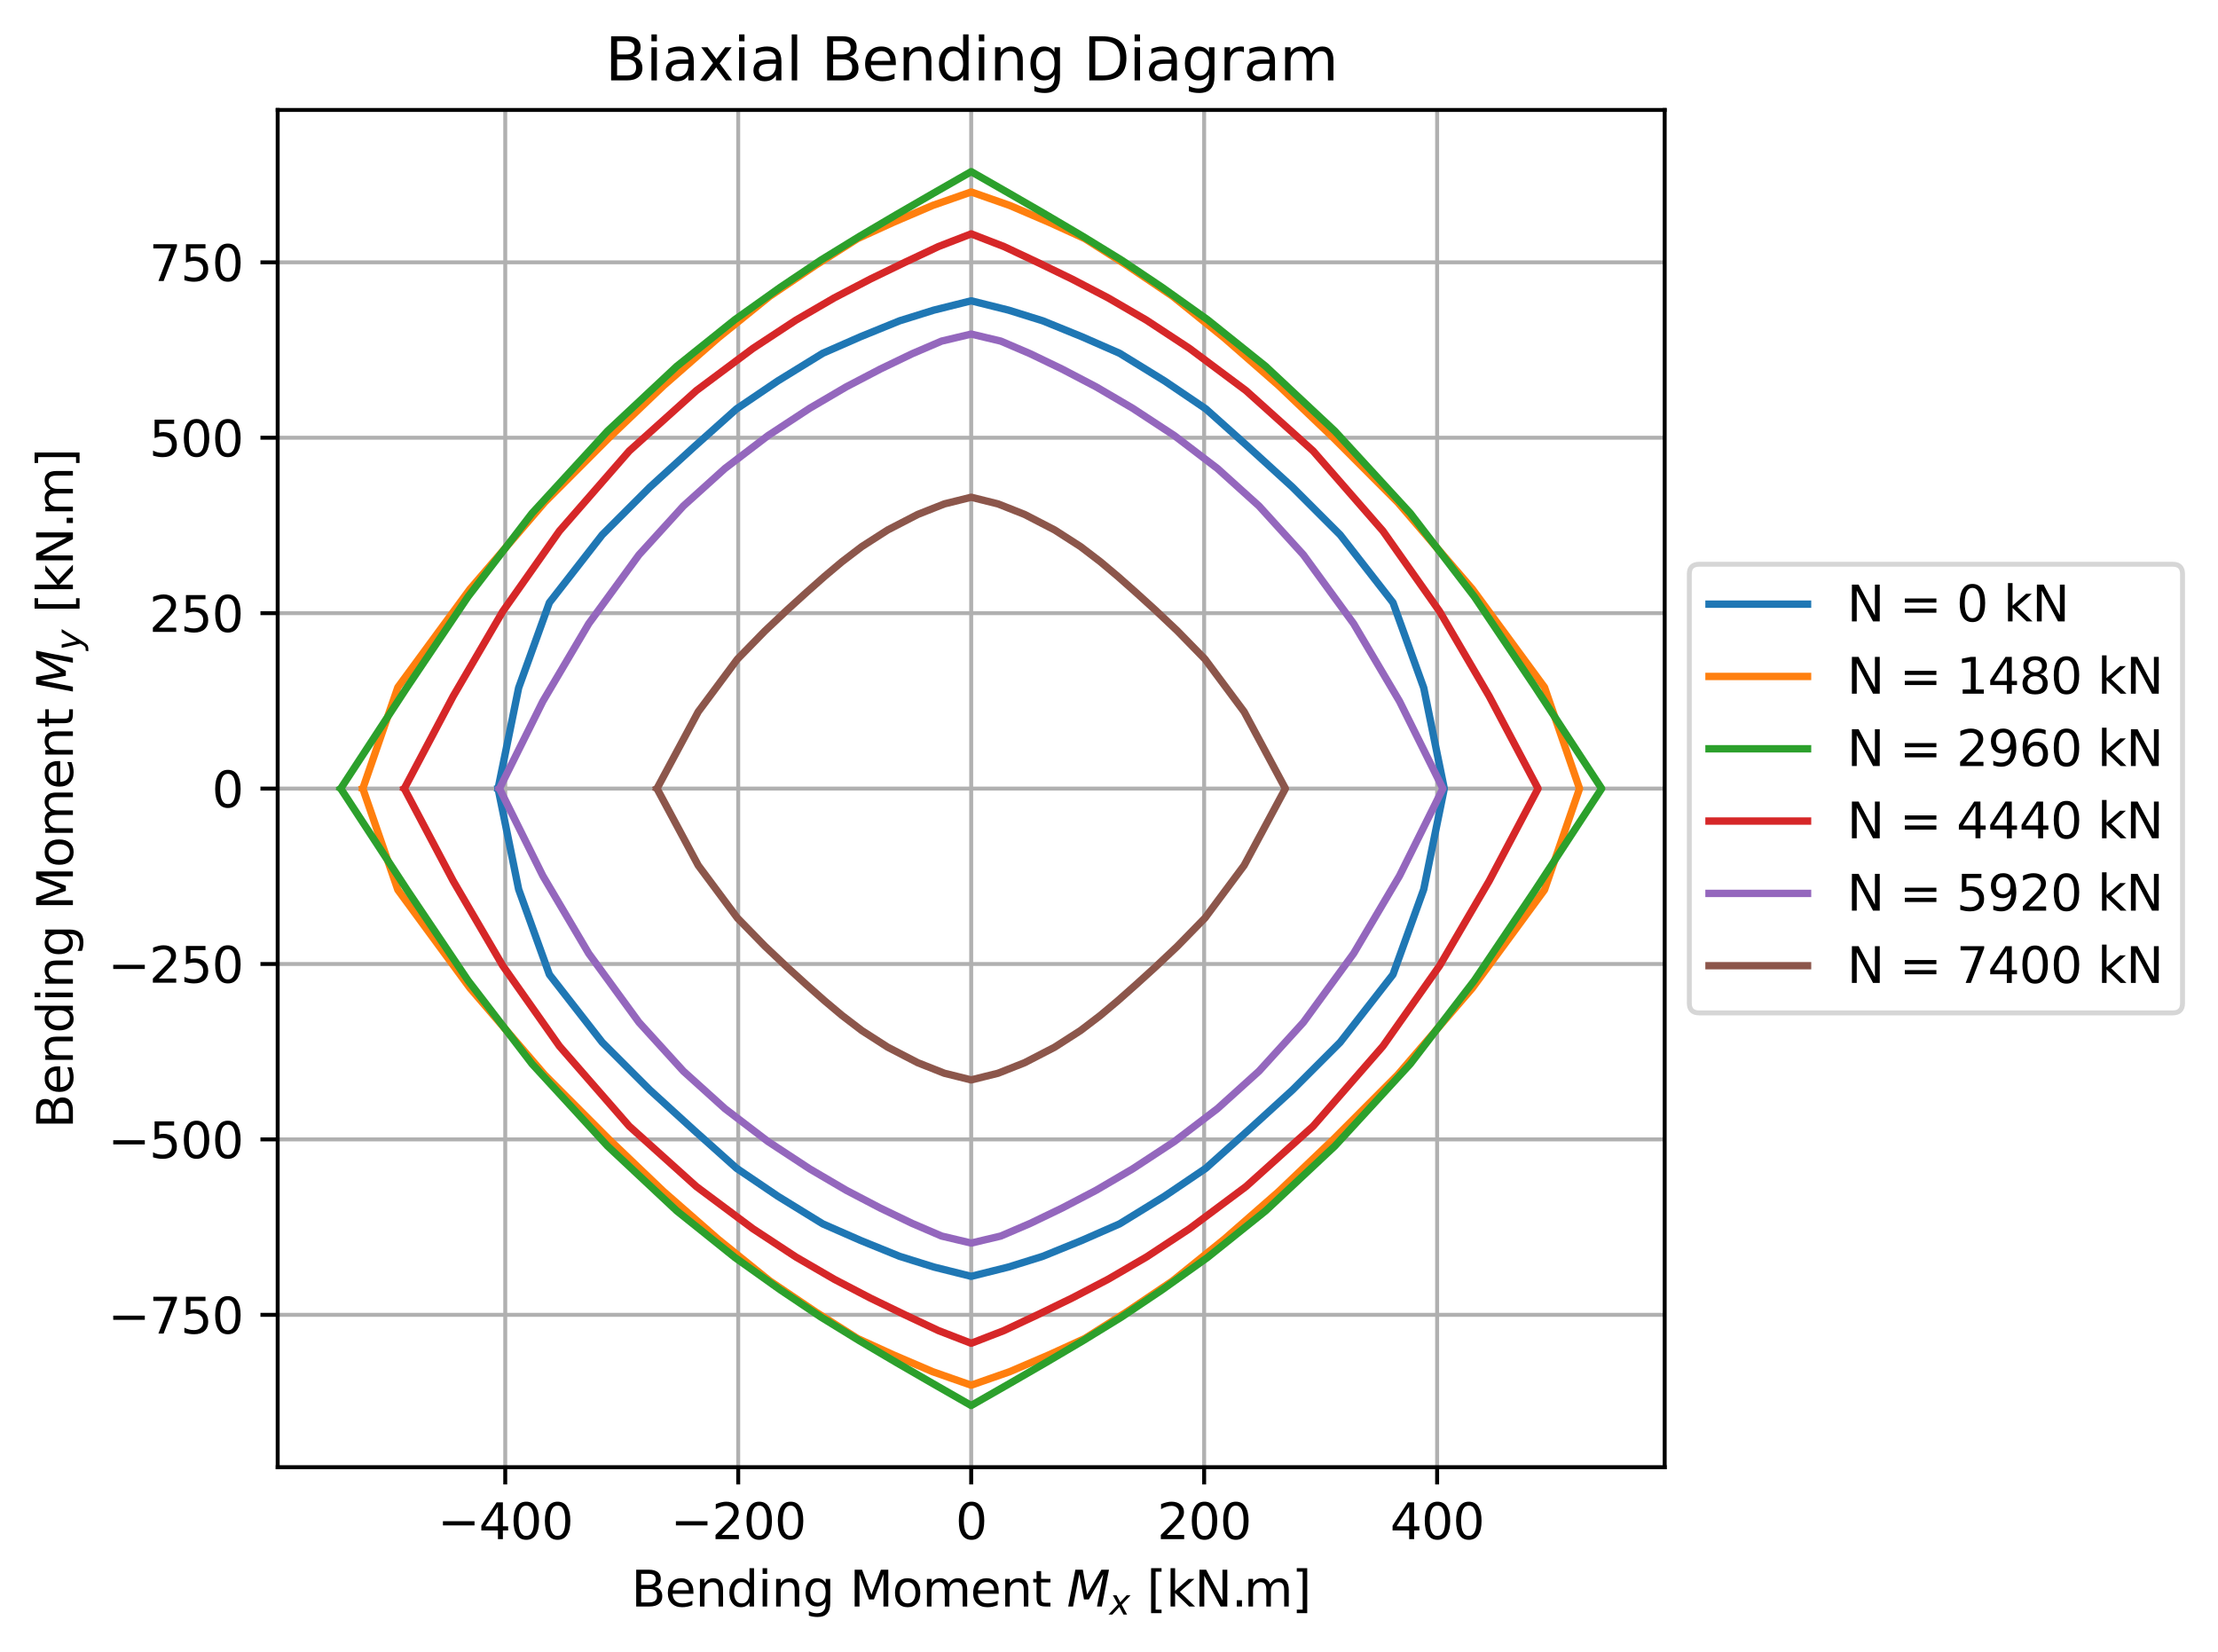 <?xml version="1.0" encoding="utf-8" standalone="no"?>
<!DOCTYPE svg PUBLIC "-//W3C//DTD SVG 1.1//EN"
  "http://www.w3.org/Graphics/SVG/1.1/DTD/svg11.dtd">
<svg xmlns:xlink="http://www.w3.org/1999/xlink" width="450.228pt" height="335.396pt" viewBox="0 0 450.228 335.396" xmlns="http://www.w3.org/2000/svg" version="1.1">
 <defs>
  <style type="text/css">*{stroke-linejoin: round; stroke-linecap: butt}</style>
 </defs>
 <g id="figure_1">
  <g id="patch_1">
   <path d="M 0 335.396 
L 450.228 335.396 
L 450.228 0 
L 0 0 
z
" style="fill: #ffffff"/>
  </g>
  <g id="axes_1">
   <g id="patch_2">
    <path d="M 56.367 297.818 
L 337.911 297.818 
L 337.911 22.318 
L 56.367 22.318 
z
" style="fill: #ffffff"/>
   </g>
   <g id="matplotlib.axis_1">
    <g id="xtick_1">
     <g id="line2d_1">
      <path d="M 102.559 297.818 
L 102.559 22.318 
" clip-path="url(#p18a8d3cfc1)" style="fill: none; stroke: #b0b0b0; stroke-width: 0.8; stroke-linecap: square"/>
     </g>
     <g id="line2d_2">
      <defs>
       <path id="m86c25d0563" d="M 0 0 
L 0 3.5 
" style="stroke: #000000; stroke-width: 0.8"/>
      </defs>
      <g>
       <use xlink:href="#m86c25d0563" x="102.559" y="297.818" style="stroke: #000000; stroke-width: 0.8"/>
      </g>
     </g>
     <g id="text_1">
      <!-- −400 -->
      <g transform="translate(88.826 312.417)scale(0.1 -0.1)">
       <defs>
        <path id="DejaVuSans-2212" d="M 678 2272 
L 4684 2272 
L 4684 1741 
L 678 1741 
L 678 2272 
z
" transform="scale(0.016)"/>
        <path id="DejaVuSans-34" d="M 2419 4116 
L 825 1625 
L 2419 1625 
L 2419 4116 
z
M 2253 4666 
L 3047 4666 
L 3047 1625 
L 3713 1625 
L 3713 1100 
L 3047 1100 
L 3047 0 
L 2419 0 
L 2419 1100 
L 313 1100 
L 313 1709 
L 2253 4666 
z
" transform="scale(0.016)"/>
        <path id="DejaVuSans-30" d="M 2034 4250 
Q 1547 4250 1301 3770 
Q 1056 3291 1056 2328 
Q 1056 1369 1301 889 
Q 1547 409 2034 409 
Q 2525 409 2770 889 
Q 3016 1369 3016 2328 
Q 3016 3291 2770 3770 
Q 2525 4250 2034 4250 
z
M 2034 4750 
Q 2819 4750 3233 4129 
Q 3647 3509 3647 2328 
Q 3647 1150 3233 529 
Q 2819 -91 2034 -91 
Q 1250 -91 836 529 
Q 422 1150 422 2328 
Q 422 3509 836 4129 
Q 1250 4750 2034 4750 
z
" transform="scale(0.016)"/>
       </defs>
       <use xlink:href="#DejaVuSans-2212"/>
       <use xlink:href="#DejaVuSans-34" x="83.789"/>
       <use xlink:href="#DejaVuSans-30" x="147.412"/>
       <use xlink:href="#DejaVuSans-30" x="211.035"/>
      </g>
     </g>
    </g>
    <g id="xtick_2">
     <g id="line2d_3">
      <path d="M 149.849 297.818 
L 149.849 22.318 
" clip-path="url(#p18a8d3cfc1)" style="fill: none; stroke: #b0b0b0; stroke-width: 0.8; stroke-linecap: square"/>
     </g>
     <g id="line2d_4">
      <g>
       <use xlink:href="#m86c25d0563" x="149.849" y="297.818" style="stroke: #000000; stroke-width: 0.8"/>
      </g>
     </g>
     <g id="text_2">
      <!-- −200 -->
      <g transform="translate(136.116 312.417)scale(0.1 -0.1)">
       <defs>
        <path id="DejaVuSans-32" d="M 1228 531 
L 3431 531 
L 3431 0 
L 469 0 
L 469 531 
Q 828 903 1448 1529 
Q 2069 2156 2228 2338 
Q 2531 2678 2651 2914 
Q 2772 3150 2772 3378 
Q 2772 3750 2511 3984 
Q 2250 4219 1831 4219 
Q 1534 4219 1204 4116 
Q 875 4013 500 3803 
L 500 4441 
Q 881 4594 1212 4672 
Q 1544 4750 1819 4750 
Q 2544 4750 2975 4387 
Q 3406 4025 3406 3419 
Q 3406 3131 3298 2873 
Q 3191 2616 2906 2266 
Q 2828 2175 2409 1742 
Q 1991 1309 1228 531 
z
" transform="scale(0.016)"/>
       </defs>
       <use xlink:href="#DejaVuSans-2212"/>
       <use xlink:href="#DejaVuSans-32" x="83.789"/>
       <use xlink:href="#DejaVuSans-30" x="147.412"/>
       <use xlink:href="#DejaVuSans-30" x="211.035"/>
      </g>
     </g>
    </g>
    <g id="xtick_3">
     <g id="line2d_5">
      <path d="M 197.139 297.818 
L 197.139 22.318 
" clip-path="url(#p18a8d3cfc1)" style="fill: none; stroke: #b0b0b0; stroke-width: 0.8; stroke-linecap: square"/>
     </g>
     <g id="line2d_6">
      <g>
       <use xlink:href="#m86c25d0563" x="197.139" y="297.818" style="stroke: #000000; stroke-width: 0.8"/>
      </g>
     </g>
     <g id="text_3">
      <!-- 0 -->
      <g transform="translate(193.958 312.417)scale(0.1 -0.1)">
       <use xlink:href="#DejaVuSans-30"/>
      </g>
     </g>
    </g>
    <g id="xtick_4">
     <g id="line2d_7">
      <path d="M 244.429 297.818 
L 244.429 22.318 
" clip-path="url(#p18a8d3cfc1)" style="fill: none; stroke: #b0b0b0; stroke-width: 0.8; stroke-linecap: square"/>
     </g>
     <g id="line2d_8">
      <g>
       <use xlink:href="#m86c25d0563" x="244.429" y="297.818" style="stroke: #000000; stroke-width: 0.8"/>
      </g>
     </g>
     <g id="text_4">
      <!-- 200 -->
      <g transform="translate(234.885 312.417)scale(0.1 -0.1)">
       <use xlink:href="#DejaVuSans-32"/>
       <use xlink:href="#DejaVuSans-30" x="63.623"/>
       <use xlink:href="#DejaVuSans-30" x="127.246"/>
      </g>
     </g>
    </g>
    <g id="xtick_5">
     <g id="line2d_9">
      <path d="M 291.719 297.818 
L 291.719 22.318 
" clip-path="url(#p18a8d3cfc1)" style="fill: none; stroke: #b0b0b0; stroke-width: 0.8; stroke-linecap: square"/>
     </g>
     <g id="line2d_10">
      <g>
       <use xlink:href="#m86c25d0563" x="291.719" y="297.818" style="stroke: #000000; stroke-width: 0.8"/>
      </g>
     </g>
     <g id="text_5">
      <!-- 400 -->
      <g transform="translate(282.175 312.417)scale(0.1 -0.1)">
       <use xlink:href="#DejaVuSans-34"/>
       <use xlink:href="#DejaVuSans-30" x="63.623"/>
       <use xlink:href="#DejaVuSans-30" x="127.246"/>
      </g>
     </g>
    </g>
    <g id="text_6">
     <!-- Bending Moment $M_x$ [kN.m] -->
     <g transform="translate(128.139 326.096)scale(0.1 -0.1)">
      <defs>
       <path id="DejaVuSans-42" d="M 1259 2228 
L 1259 519 
L 2272 519 
Q 2781 519 3026 730 
Q 3272 941 3272 1375 
Q 3272 1813 3026 2020 
Q 2781 2228 2272 2228 
L 1259 2228 
z
M 1259 4147 
L 1259 2741 
L 2194 2741 
Q 2656 2741 2882 2914 
Q 3109 3088 3109 3444 
Q 3109 3797 2882 3972 
Q 2656 4147 2194 4147 
L 1259 4147 
z
M 628 4666 
L 2241 4666 
Q 2963 4666 3353 4366 
Q 3744 4066 3744 3513 
Q 3744 3084 3544 2831 
Q 3344 2578 2956 2516 
Q 3422 2416 3680 2098 
Q 3938 1781 3938 1306 
Q 3938 681 3513 340 
Q 3088 0 2303 0 
L 628 0 
L 628 4666 
z
" transform="scale(0.016)"/>
       <path id="DejaVuSans-65" d="M 3597 1894 
L 3597 1613 
L 953 1613 
Q 991 1019 1311 708 
Q 1631 397 2203 397 
Q 2534 397 2845 478 
Q 3156 559 3463 722 
L 3463 178 
Q 3153 47 2828 -22 
Q 2503 -91 2169 -91 
Q 1331 -91 842 396 
Q 353 884 353 1716 
Q 353 2575 817 3079 
Q 1281 3584 2069 3584 
Q 2775 3584 3186 3129 
Q 3597 2675 3597 1894 
z
M 3022 2063 
Q 3016 2534 2758 2815 
Q 2500 3097 2075 3097 
Q 1594 3097 1305 2825 
Q 1016 2553 972 2059 
L 3022 2063 
z
" transform="scale(0.016)"/>
       <path id="DejaVuSans-6e" d="M 3513 2113 
L 3513 0 
L 2938 0 
L 2938 2094 
Q 2938 2591 2744 2837 
Q 2550 3084 2163 3084 
Q 1697 3084 1428 2787 
Q 1159 2491 1159 1978 
L 1159 0 
L 581 0 
L 581 3500 
L 1159 3500 
L 1159 2956 
Q 1366 3272 1645 3428 
Q 1925 3584 2291 3584 
Q 2894 3584 3203 3211 
Q 3513 2838 3513 2113 
z
" transform="scale(0.016)"/>
       <path id="DejaVuSans-64" d="M 2906 2969 
L 2906 4863 
L 3481 4863 
L 3481 0 
L 2906 0 
L 2906 525 
Q 2725 213 2448 61 
Q 2172 -91 1784 -91 
Q 1150 -91 751 415 
Q 353 922 353 1747 
Q 353 2572 751 3078 
Q 1150 3584 1784 3584 
Q 2172 3584 2448 3432 
Q 2725 3281 2906 2969 
z
M 947 1747 
Q 947 1113 1208 752 
Q 1469 391 1925 391 
Q 2381 391 2643 752 
Q 2906 1113 2906 1747 
Q 2906 2381 2643 2742 
Q 2381 3103 1925 3103 
Q 1469 3103 1208 2742 
Q 947 2381 947 1747 
z
" transform="scale(0.016)"/>
       <path id="DejaVuSans-69" d="M 603 3500 
L 1178 3500 
L 1178 0 
L 603 0 
L 603 3500 
z
M 603 4863 
L 1178 4863 
L 1178 4134 
L 603 4134 
L 603 4863 
z
" transform="scale(0.016)"/>
       <path id="DejaVuSans-67" d="M 2906 1791 
Q 2906 2416 2648 2759 
Q 2391 3103 1925 3103 
Q 1463 3103 1205 2759 
Q 947 2416 947 1791 
Q 947 1169 1205 825 
Q 1463 481 1925 481 
Q 2391 481 2648 825 
Q 2906 1169 2906 1791 
z
M 3481 434 
Q 3481 -459 3084 -895 
Q 2688 -1331 1869 -1331 
Q 1566 -1331 1297 -1286 
Q 1028 -1241 775 -1147 
L 775 -588 
Q 1028 -725 1275 -790 
Q 1522 -856 1778 -856 
Q 2344 -856 2625 -561 
Q 2906 -266 2906 331 
L 2906 616 
Q 2728 306 2450 153 
Q 2172 0 1784 0 
Q 1141 0 747 490 
Q 353 981 353 1791 
Q 353 2603 747 3093 
Q 1141 3584 1784 3584 
Q 2172 3584 2450 3431 
Q 2728 3278 2906 2969 
L 2906 3500 
L 3481 3500 
L 3481 434 
z
" transform="scale(0.016)"/>
       <path id="DejaVuSans-20" transform="scale(0.016)"/>
       <path id="DejaVuSans-4d" d="M 628 4666 
L 1569 4666 
L 2759 1491 
L 3956 4666 
L 4897 4666 
L 4897 0 
L 4281 0 
L 4281 4097 
L 3078 897 
L 2444 897 
L 1241 4097 
L 1241 0 
L 628 0 
L 628 4666 
z
" transform="scale(0.016)"/>
       <path id="DejaVuSans-6f" d="M 1959 3097 
Q 1497 3097 1228 2736 
Q 959 2375 959 1747 
Q 959 1119 1226 758 
Q 1494 397 1959 397 
Q 2419 397 2687 759 
Q 2956 1122 2956 1747 
Q 2956 2369 2687 2733 
Q 2419 3097 1959 3097 
z
M 1959 3584 
Q 2709 3584 3137 3096 
Q 3566 2609 3566 1747 
Q 3566 888 3137 398 
Q 2709 -91 1959 -91 
Q 1206 -91 779 398 
Q 353 888 353 1747 
Q 353 2609 779 3096 
Q 1206 3584 1959 3584 
z
" transform="scale(0.016)"/>
       <path id="DejaVuSans-6d" d="M 3328 2828 
Q 3544 3216 3844 3400 
Q 4144 3584 4550 3584 
Q 5097 3584 5394 3201 
Q 5691 2819 5691 2113 
L 5691 0 
L 5113 0 
L 5113 2094 
Q 5113 2597 4934 2840 
Q 4756 3084 4391 3084 
Q 3944 3084 3684 2787 
Q 3425 2491 3425 1978 
L 3425 0 
L 2847 0 
L 2847 2094 
Q 2847 2600 2669 2842 
Q 2491 3084 2119 3084 
Q 1678 3084 1418 2786 
Q 1159 2488 1159 1978 
L 1159 0 
L 581 0 
L 581 3500 
L 1159 3500 
L 1159 2956 
Q 1356 3278 1631 3431 
Q 1906 3584 2284 3584 
Q 2666 3584 2933 3390 
Q 3200 3197 3328 2828 
z
" transform="scale(0.016)"/>
       <path id="DejaVuSans-74" d="M 1172 4494 
L 1172 3500 
L 2356 3500 
L 2356 3053 
L 1172 3053 
L 1172 1153 
Q 1172 725 1289 603 
Q 1406 481 1766 481 
L 2356 481 
L 2356 0 
L 1766 0 
Q 1100 0 847 248 
Q 594 497 594 1153 
L 594 3053 
L 172 3053 
L 172 3500 
L 594 3500 
L 594 4494 
L 1172 4494 
z
" transform="scale(0.016)"/>
       <path id="DejaVuSans-Oblique-4d" d="M 1081 4666 
L 2028 4666 
L 2572 1522 
L 4378 4666 
L 5350 4666 
L 4441 0 
L 3828 0 
L 4622 4091 
L 2791 897 
L 2175 897 
L 1581 4103 
L 788 0 
L 172 0 
L 1081 4666 
z
" transform="scale(0.016)"/>
       <path id="DejaVuSans-Oblique-78" d="M 3841 3500 
L 2234 1784 
L 3219 0 
L 2559 0 
L 1819 1388 
L 531 0 
L -166 0 
L 1556 1844 
L 641 3500 
L 1300 3500 
L 1972 2234 
L 3144 3500 
L 3841 3500 
z
" transform="scale(0.016)"/>
       <path id="DejaVuSans-5b" d="M 550 4863 
L 1875 4863 
L 1875 4416 
L 1125 4416 
L 1125 -397 
L 1875 -397 
L 1875 -844 
L 550 -844 
L 550 4863 
z
" transform="scale(0.016)"/>
       <path id="DejaVuSans-6b" d="M 581 4863 
L 1159 4863 
L 1159 1991 
L 2875 3500 
L 3609 3500 
L 1753 1863 
L 3688 0 
L 2938 0 
L 1159 1709 
L 1159 0 
L 581 0 
L 581 4863 
z
" transform="scale(0.016)"/>
       <path id="DejaVuSans-4e" d="M 628 4666 
L 1478 4666 
L 3547 763 
L 3547 4666 
L 4159 4666 
L 4159 0 
L 3309 0 
L 1241 3903 
L 1241 0 
L 628 0 
L 628 4666 
z
" transform="scale(0.016)"/>
       <path id="DejaVuSans-2e" d="M 684 794 
L 1344 794 
L 1344 0 
L 684 0 
L 684 794 
z
" transform="scale(0.016)"/>
       <path id="DejaVuSans-5d" d="M 1947 4863 
L 1947 -844 
L 622 -844 
L 622 -397 
L 1369 -397 
L 1369 4416 
L 622 4416 
L 622 4863 
L 1947 4863 
z
" transform="scale(0.016)"/>
      </defs>
      <use xlink:href="#DejaVuSans-42" transform="translate(0 0.016)"/>
      <use xlink:href="#DejaVuSans-65" transform="translate(68.604 0.016)"/>
      <use xlink:href="#DejaVuSans-6e" transform="translate(130.127 0.016)"/>
      <use xlink:href="#DejaVuSans-64" transform="translate(193.506 0.016)"/>
      <use xlink:href="#DejaVuSans-69" transform="translate(256.982 0.016)"/>
      <use xlink:href="#DejaVuSans-6e" transform="translate(284.766 0.016)"/>
      <use xlink:href="#DejaVuSans-67" transform="translate(348.145 0.016)"/>
      <use xlink:href="#DejaVuSans-20" transform="translate(411.621 0.016)"/>
      <use xlink:href="#DejaVuSans-4d" transform="translate(443.408 0.016)"/>
      <use xlink:href="#DejaVuSans-6f" transform="translate(529.688 0.016)"/>
      <use xlink:href="#DejaVuSans-6d" transform="translate(590.869 0.016)"/>
      <use xlink:href="#DejaVuSans-65" transform="translate(688.281 0.016)"/>
      <use xlink:href="#DejaVuSans-6e" transform="translate(749.805 0.016)"/>
      <use xlink:href="#DejaVuSans-74" transform="translate(813.184 0.016)"/>
      <use xlink:href="#DejaVuSans-20" transform="translate(852.393 0.016)"/>
      <use xlink:href="#DejaVuSans-Oblique-4d" transform="translate(884.18 0.016)"/>
      <use xlink:href="#DejaVuSans-Oblique-78" transform="translate(970.459 -16.391)scale(0.7)"/>
      <use xlink:href="#DejaVuSans-20" transform="translate(1014.619 0.016)"/>
      <use xlink:href="#DejaVuSans-5b" transform="translate(1046.406 0.016)"/>
      <use xlink:href="#DejaVuSans-6b" transform="translate(1085.42 0.016)"/>
      <use xlink:href="#DejaVuSans-4e" transform="translate(1143.33 0.016)"/>
      <use xlink:href="#DejaVuSans-2e" transform="translate(1218.135 0.016)"/>
      <use xlink:href="#DejaVuSans-6d" transform="translate(1243.547 0.016)"/>
      <use xlink:href="#DejaVuSans-5d" transform="translate(1340.959 0.016)"/>
     </g>
    </g>
   </g>
   <g id="matplotlib.axis_2">
    <g id="ytick_1">
     <g id="line2d_11">
      <path d="M 56.367 266.891 
L 337.911 266.891 
" clip-path="url(#p18a8d3cfc1)" style="fill: none; stroke: #b0b0b0; stroke-width: 0.8; stroke-linecap: square"/>
     </g>
     <g id="line2d_12">
      <defs>
       <path id="m080c16afd4" d="M 0 0 
L -3.5 0 
" style="stroke: #000000; stroke-width: 0.8"/>
      </defs>
      <g>
       <use xlink:href="#m080c16afd4" x="56.367" y="266.891" style="stroke: #000000; stroke-width: 0.8"/>
      </g>
     </g>
     <g id="text_7">
      <!-- −750 -->
      <g transform="translate(21.9 270.69)scale(0.1 -0.1)">
       <defs>
        <path id="DejaVuSans-37" d="M 525 4666 
L 3525 4666 
L 3525 4397 
L 1831 0 
L 1172 0 
L 2766 4134 
L 525 4134 
L 525 4666 
z
" transform="scale(0.016)"/>
        <path id="DejaVuSans-35" d="M 691 4666 
L 3169 4666 
L 3169 4134 
L 1269 4134 
L 1269 2991 
Q 1406 3038 1543 3061 
Q 1681 3084 1819 3084 
Q 2600 3084 3056 2656 
Q 3513 2228 3513 1497 
Q 3513 744 3044 326 
Q 2575 -91 1722 -91 
Q 1428 -91 1123 -41 
Q 819 9 494 109 
L 494 744 
Q 775 591 1075 516 
Q 1375 441 1709 441 
Q 2250 441 2565 725 
Q 2881 1009 2881 1497 
Q 2881 1984 2565 2268 
Q 2250 2553 1709 2553 
Q 1456 2553 1204 2497 
Q 953 2441 691 2322 
L 691 4666 
z
" transform="scale(0.016)"/>
       </defs>
       <use xlink:href="#DejaVuSans-2212"/>
       <use xlink:href="#DejaVuSans-37" x="83.789"/>
       <use xlink:href="#DejaVuSans-35" x="147.412"/>
       <use xlink:href="#DejaVuSans-30" x="211.035"/>
      </g>
     </g>
    </g>
    <g id="ytick_2">
     <g id="line2d_13">
      <path d="M 56.367 231.283 
L 337.911 231.283 
" clip-path="url(#p18a8d3cfc1)" style="fill: none; stroke: #b0b0b0; stroke-width: 0.8; stroke-linecap: square"/>
     </g>
     <g id="line2d_14">
      <g>
       <use xlink:href="#m080c16afd4" x="56.367" y="231.283" style="stroke: #000000; stroke-width: 0.8"/>
      </g>
     </g>
     <g id="text_8">
      <!-- −500 -->
      <g transform="translate(21.9 235.083)scale(0.1 -0.1)">
       <use xlink:href="#DejaVuSans-2212"/>
       <use xlink:href="#DejaVuSans-35" x="83.789"/>
       <use xlink:href="#DejaVuSans-30" x="147.412"/>
       <use xlink:href="#DejaVuSans-30" x="211.035"/>
      </g>
     </g>
    </g>
    <g id="ytick_3">
     <g id="line2d_15">
      <path d="M 56.367 195.676 
L 337.911 195.676 
" clip-path="url(#p18a8d3cfc1)" style="fill: none; stroke: #b0b0b0; stroke-width: 0.8; stroke-linecap: square"/>
     </g>
     <g id="line2d_16">
      <g>
       <use xlink:href="#m080c16afd4" x="56.367" y="195.676" style="stroke: #000000; stroke-width: 0.8"/>
      </g>
     </g>
     <g id="text_9">
      <!-- −250 -->
      <g transform="translate(21.9 199.475)scale(0.1 -0.1)">
       <use xlink:href="#DejaVuSans-2212"/>
       <use xlink:href="#DejaVuSans-32" x="83.789"/>
       <use xlink:href="#DejaVuSans-35" x="147.412"/>
       <use xlink:href="#DejaVuSans-30" x="211.035"/>
      </g>
     </g>
    </g>
    <g id="ytick_4">
     <g id="line2d_17">
      <path d="M 56.367 160.068 
L 337.911 160.068 
" clip-path="url(#p18a8d3cfc1)" style="fill: none; stroke: #b0b0b0; stroke-width: 0.8; stroke-linecap: square"/>
     </g>
     <g id="line2d_18">
      <g>
       <use xlink:href="#m080c16afd4" x="56.367" y="160.068" style="stroke: #000000; stroke-width: 0.8"/>
      </g>
     </g>
     <g id="text_10">
      <!-- 0 -->
      <g transform="translate(43.005 163.867)scale(0.1 -0.1)">
       <use xlink:href="#DejaVuSans-30"/>
      </g>
     </g>
    </g>
    <g id="ytick_5">
     <g id="line2d_19">
      <path d="M 56.367 124.46 
L 337.911 124.46 
" clip-path="url(#p18a8d3cfc1)" style="fill: none; stroke: #b0b0b0; stroke-width: 0.8; stroke-linecap: square"/>
     </g>
     <g id="line2d_20">
      <g>
       <use xlink:href="#m080c16afd4" x="56.367" y="124.46" style="stroke: #000000; stroke-width: 0.8"/>
      </g>
     </g>
     <g id="text_11">
      <!-- 250 -->
      <g transform="translate(30.28 128.26)scale(0.1 -0.1)">
       <use xlink:href="#DejaVuSans-32"/>
       <use xlink:href="#DejaVuSans-35" x="63.623"/>
       <use xlink:href="#DejaVuSans-30" x="127.246"/>
      </g>
     </g>
    </g>
    <g id="ytick_6">
     <g id="line2d_21">
      <path d="M 56.367 88.853 
L 337.911 88.853 
" clip-path="url(#p18a8d3cfc1)" style="fill: none; stroke: #b0b0b0; stroke-width: 0.8; stroke-linecap: square"/>
     </g>
     <g id="line2d_22">
      <g>
       <use xlink:href="#m080c16afd4" x="56.367" y="88.853" style="stroke: #000000; stroke-width: 0.8"/>
      </g>
     </g>
     <g id="text_12">
      <!-- 500 -->
      <g transform="translate(30.28 92.652)scale(0.1 -0.1)">
       <use xlink:href="#DejaVuSans-35"/>
       <use xlink:href="#DejaVuSans-30" x="63.623"/>
       <use xlink:href="#DejaVuSans-30" x="127.246"/>
      </g>
     </g>
    </g>
    <g id="ytick_7">
     <g id="line2d_23">
      <path d="M 56.367 53.245 
L 337.911 53.245 
" clip-path="url(#p18a8d3cfc1)" style="fill: none; stroke: #b0b0b0; stroke-width: 0.8; stroke-linecap: square"/>
     </g>
     <g id="line2d_24">
      <g>
       <use xlink:href="#m080c16afd4" x="56.367" y="53.245" style="stroke: #000000; stroke-width: 0.8"/>
      </g>
     </g>
     <g id="text_13">
      <!-- 750 -->
      <g transform="translate(30.28 57.044)scale(0.1 -0.1)">
       <use xlink:href="#DejaVuSans-37"/>
       <use xlink:href="#DejaVuSans-35" x="63.623"/>
       <use xlink:href="#DejaVuSans-30" x="127.246"/>
      </g>
     </g>
    </g>
    <g id="text_14">
     <!-- Bending Moment $M_y$ [kN.m] -->
     <g transform="translate(14.8 229.068)rotate(-90)scale(0.1 -0.1)">
      <defs>
       <path id="DejaVuSans-Oblique-79" d="M 1588 -325 
Q 1188 -997 936 -1164 
Q 684 -1331 294 -1331 
L -159 -1331 
L -63 -850 
L 269 -850 
Q 509 -850 678 -719 
Q 847 -588 1056 -206 
L 1234 128 
L 459 3500 
L 1069 3500 
L 1650 819 
L 3256 3500 
L 3859 3500 
L 1588 -325 
z
" transform="scale(0.016)"/>
      </defs>
      <use xlink:href="#DejaVuSans-42" transform="translate(0 0.016)"/>
      <use xlink:href="#DejaVuSans-65" transform="translate(68.604 0.016)"/>
      <use xlink:href="#DejaVuSans-6e" transform="translate(130.127 0.016)"/>
      <use xlink:href="#DejaVuSans-64" transform="translate(193.506 0.016)"/>
      <use xlink:href="#DejaVuSans-69" transform="translate(256.982 0.016)"/>
      <use xlink:href="#DejaVuSans-6e" transform="translate(284.766 0.016)"/>
      <use xlink:href="#DejaVuSans-67" transform="translate(348.145 0.016)"/>
      <use xlink:href="#DejaVuSans-20" transform="translate(411.621 0.016)"/>
      <use xlink:href="#DejaVuSans-4d" transform="translate(443.408 0.016)"/>
      <use xlink:href="#DejaVuSans-6f" transform="translate(529.688 0.016)"/>
      <use xlink:href="#DejaVuSans-6d" transform="translate(590.869 0.016)"/>
      <use xlink:href="#DejaVuSans-65" transform="translate(688.281 0.016)"/>
      <use xlink:href="#DejaVuSans-6e" transform="translate(749.805 0.016)"/>
      <use xlink:href="#DejaVuSans-74" transform="translate(813.184 0.016)"/>
      <use xlink:href="#DejaVuSans-20" transform="translate(852.393 0.016)"/>
      <use xlink:href="#DejaVuSans-Oblique-4d" transform="translate(884.18 0.016)"/>
      <use xlink:href="#DejaVuSans-Oblique-79" transform="translate(970.459 -16.391)scale(0.7)"/>
      <use xlink:href="#DejaVuSans-20" transform="translate(1014.619 0.016)"/>
      <use xlink:href="#DejaVuSans-5b" transform="translate(1046.406 0.016)"/>
      <use xlink:href="#DejaVuSans-6b" transform="translate(1085.42 0.016)"/>
      <use xlink:href="#DejaVuSans-4e" transform="translate(1143.33 0.016)"/>
      <use xlink:href="#DejaVuSans-2e" transform="translate(1218.135 0.016)"/>
      <use xlink:href="#DejaVuSans-6d" transform="translate(1243.547 0.016)"/>
      <use xlink:href="#DejaVuSans-5d" transform="translate(1340.959 0.016)"/>
     </g>
    </g>
   </g>
   <g id="line2d_25">
    <path d="M 101.109 160.068 
L 105.28 139.615 
L 111.52 122.319 
L 122.24 108.563 
L 131.894 98.908 
L 140.853 90.738 
L 149.505 83 
L 157.888 77.323 
L 167.01 71.711 
L 174.703 68.339 
L 182.617 65.118 
L 189.548 62.954 
L 197.139 61.06 
L 204.73 62.954 
L 211.661 65.118 
L 219.575 68.339 
L 227.268 71.711 
L 236.39 77.323 
L 244.773 83 
L 253.425 90.738 
L 262.384 98.908 
L 272.038 108.563 
L 282.759 122.319 
L 288.998 139.615 
L 293.17 160.068 
L 288.998 180.521 
L 282.759 197.818 
L 272.038 211.573 
L 262.384 221.228 
L 253.425 229.398 
L 244.773 237.136 
L 236.39 242.813 
L 227.268 248.425 
L 219.575 251.798 
L 211.661 255.018 
L 204.73 257.183 
L 197.139 259.077 
L 189.548 257.183 
L 182.617 255.018 
L 174.703 251.798 
L 167.01 248.425 
L 157.888 242.813 
L 149.505 237.136 
L 140.853 229.398 
L 131.894 221.228 
L 122.24 211.573 
L 111.52 197.818 
L 105.28 180.521 
L 101.109 160.068 
" clip-path="url(#p18a8d3cfc1)" style="fill: none; stroke: #1f77b4; stroke-width: 1.5; stroke-linecap: square"/>
   </g>
   <g id="line2d_26">
    <path d="M 73.648 160.068 
L 80.76 139.516 
L 95.402 119.574 
L 110.572 101.946 
L 123.622 88.858 
L 134.719 78.261 
L 145.784 68.578 
L 156.247 60.132 
L 165.606 53.812 
L 174.089 48.427 
L 181.38 45.103 
L 189.34 41.695 
L 197.139 38.965 
L 204.938 41.695 
L 212.898 45.103 
L 220.189 48.427 
L 228.672 53.812 
L 238.031 60.132 
L 248.494 68.578 
L 259.559 78.261 
L 270.657 88.858 
L 283.706 101.946 
L 298.876 119.574 
L 313.518 139.516 
L 320.63 160.068 
L 313.518 180.62 
L 298.876 200.562 
L 283.706 218.19 
L 270.657 231.278 
L 259.559 241.875 
L 248.494 251.558 
L 238.031 260.004 
L 228.672 266.324 
L 220.189 271.709 
L 212.898 275.033 
L 204.938 278.441 
L 197.139 281.171 
L 189.34 278.441 
L 181.38 275.033 
L 174.089 271.709 
L 165.606 266.324 
L 156.247 260.004 
L 145.784 251.558 
L 134.719 241.875 
L 123.622 231.278 
L 110.572 218.19 
L 95.402 200.562 
L 80.76 180.62 
L 73.648 160.068 
" clip-path="url(#p18a8d3cfc1)" style="fill: none; stroke: #ff7f0e; stroke-width: 1.5; stroke-linecap: square"/>
   </g>
   <g id="line2d_27">
    <path d="M 69.165 160.068 
L 82.678 139.424 
L 94.981 121.142 
L 107.997 104.184 
L 123.308 87.517 
L 137.36 74.363 
L 149.172 64.89 
L 158.402 58.315 
L 166.615 52.806 
L 174.453 47.992 
L 182 43.543 
L 189.4 39.268 
L 197.139 34.841 
L 204.878 39.268 
L 212.278 43.543 
L 219.825 47.992 
L 227.663 52.806 
L 235.876 58.315 
L 245.106 64.89 
L 256.918 74.363 
L 270.97 87.517 
L 286.282 104.184 
L 299.297 121.142 
L 311.6 139.424 
L 325.113 160.068 
L 311.6 180.712 
L 299.297 198.994 
L 286.282 215.953 
L 270.97 232.619 
L 256.918 245.773 
L 245.106 255.246 
L 235.876 261.821 
L 227.663 267.331 
L 219.825 272.144 
L 212.278 276.594 
L 204.878 280.869 
L 197.139 285.295 
L 189.4 280.869 
L 182 276.594 
L 174.453 272.144 
L 166.615 267.331 
L 158.402 261.821 
L 149.172 255.246 
L 137.36 245.773 
L 123.308 232.619 
L 107.997 215.953 
L 94.981 198.994 
L 82.678 180.712 
L 69.165 160.068 
" clip-path="url(#p18a8d3cfc1)" style="fill: none; stroke: #2ca02c; stroke-width: 1.5; stroke-linecap: square"/>
   </g>
   <g id="line2d_28">
    <path d="M 82.071 160.068 
L 91.992 141.317 
L 102.067 124.088 
L 113.559 107.783 
L 127.731 91.536 
L 141.349 79.291 
L 152.816 70.734 
L 161.558 64.988 
L 169.365 60.453 
L 176.709 56.628 
L 183.694 53.244 
L 190.491 50.047 
L 197.139 47.474 
L 203.787 50.047 
L 210.584 53.244 
L 217.569 56.628 
L 224.914 60.453 
L 232.72 64.988 
L 241.462 70.734 
L 252.929 79.291 
L 266.547 91.536 
L 280.719 107.783 
L 292.211 124.088 
L 302.287 141.317 
L 312.207 160.068 
L 302.287 178.819 
L 292.211 196.049 
L 280.719 212.353 
L 266.547 228.6 
L 252.929 240.846 
L 241.462 249.402 
L 232.72 255.149 
L 224.914 259.683 
L 217.569 263.508 
L 210.584 266.892 
L 203.787 270.089 
L 197.139 272.662 
L 190.491 270.089 
L 183.694 266.892 
L 176.709 263.508 
L 169.365 259.683 
L 161.558 255.149 
L 152.816 249.402 
L 141.349 240.846 
L 127.731 228.6 
L 113.559 212.353 
L 102.067 196.049 
L 91.992 178.819 
L 82.071 160.068 
" clip-path="url(#p18a8d3cfc1)" style="fill: none; stroke: #d62728; stroke-width: 1.5; stroke-linecap: square"/>
   </g>
   <g id="line2d_29">
    <path d="M 101.383 160.068 
L 110.186 142.361 
L 119.511 126.588 
L 129.695 112.628 
L 138.714 102.713 
L 147.161 95.091 
L 155.897 88.425 
L 164.367 82.868 
L 171.769 78.531 
L 178.68 74.921 
L 185.152 71.805 
L 191.135 69.238 
L 197.139 67.813 
L 203.143 69.238 
L 209.126 71.805 
L 215.598 74.921 
L 222.509 78.531 
L 229.911 82.868 
L 238.382 88.425 
L 247.118 95.091 
L 255.564 102.713 
L 264.584 112.628 
L 274.767 126.588 
L 284.092 142.361 
L 292.895 160.068 
L 284.092 177.776 
L 274.767 193.548 
L 264.584 207.508 
L 255.564 217.424 
L 247.118 225.045 
L 238.382 231.711 
L 229.911 237.268 
L 222.509 241.605 
L 215.598 245.215 
L 209.126 248.331 
L 203.143 250.899 
L 197.139 252.323 
L 191.135 250.899 
L 185.152 248.331 
L 178.68 245.215 
L 171.769 241.605 
L 164.367 237.268 
L 155.897 231.711 
L 147.161 225.045 
L 138.714 217.424 
L 129.695 207.508 
L 119.511 193.548 
L 110.186 177.776 
L 101.383 160.068 
" clip-path="url(#p18a8d3cfc1)" style="fill: none; stroke: #9467bd; stroke-width: 1.5; stroke-linecap: square"/>
   </g>
   <g id="line2d_30">
    <path d="M 133.361 160.068 
L 141.734 144.476 
L 149.667 133.814 
L 155.28 128.063 
L 159.784 123.812 
L 163.713 120.244 
L 167.349 117.022 
L 170.915 114.024 
L 174.937 110.952 
L 180.196 107.574 
L 186.29 104.423 
L 191.692 102.285 
L 197.139 100.933 
L 202.586 102.285 
L 207.988 104.423 
L 214.082 107.574 
L 219.341 110.952 
L 223.363 114.024 
L 226.929 117.022 
L 230.565 120.244 
L 234.494 123.812 
L 238.998 128.063 
L 244.611 133.814 
L 252.544 144.476 
L 260.917 160.068 
L 252.544 175.66 
L 244.611 186.322 
L 238.998 192.073 
L 234.494 196.324 
L 230.565 199.892 
L 226.929 203.115 
L 223.363 206.113 
L 219.341 209.184 
L 214.082 212.562 
L 207.988 215.713 
L 202.586 217.851 
L 197.139 219.203 
L 191.692 217.851 
L 186.29 215.713 
L 180.196 212.562 
L 174.937 209.184 
L 170.915 206.113 
L 167.349 203.115 
L 163.713 199.892 
L 159.784 196.324 
L 155.28 192.073 
L 149.667 186.322 
L 141.734 175.66 
L 133.361 160.068 
" clip-path="url(#p18a8d3cfc1)" style="fill: none; stroke: #8c564b; stroke-width: 1.5; stroke-linecap: square"/>
   </g>
   <g id="patch_3">
    <path d="M 56.367 297.818 
L 56.367 22.318 
" style="fill: none; stroke: #000000; stroke-width: 0.8; stroke-linejoin: miter; stroke-linecap: square"/>
   </g>
   <g id="patch_4">
    <path d="M 337.911 297.818 
L 337.911 22.318 
" style="fill: none; stroke: #000000; stroke-width: 0.8; stroke-linejoin: miter; stroke-linecap: square"/>
   </g>
   <g id="patch_5">
    <path d="M 56.367 297.818 
L 337.911 297.818 
" style="fill: none; stroke: #000000; stroke-width: 0.8; stroke-linejoin: miter; stroke-linecap: square"/>
   </g>
   <g id="patch_6">
    <path d="M 56.367 22.318 
L 337.911 22.318 
" style="fill: none; stroke: #000000; stroke-width: 0.8; stroke-linejoin: miter; stroke-linecap: square"/>
   </g>
   <g id="text_15">
    <!-- Biaxial Bending Diagram -->
    <g transform="translate(122.844 16.318)scale(0.12 -0.12)">
     <defs>
      <path id="DejaVuSans-61" d="M 2194 1759 
Q 1497 1759 1228 1600 
Q 959 1441 959 1056 
Q 959 750 1161 570 
Q 1363 391 1709 391 
Q 2188 391 2477 730 
Q 2766 1069 2766 1631 
L 2766 1759 
L 2194 1759 
z
M 3341 1997 
L 3341 0 
L 2766 0 
L 2766 531 
Q 2569 213 2275 61 
Q 1981 -91 1556 -91 
Q 1019 -91 701 211 
Q 384 513 384 1019 
Q 384 1609 779 1909 
Q 1175 2209 1959 2209 
L 2766 2209 
L 2766 2266 
Q 2766 2663 2505 2880 
Q 2244 3097 1772 3097 
Q 1472 3097 1187 3025 
Q 903 2953 641 2809 
L 641 3341 
Q 956 3463 1253 3523 
Q 1550 3584 1831 3584 
Q 2591 3584 2966 3190 
Q 3341 2797 3341 1997 
z
" transform="scale(0.016)"/>
      <path id="DejaVuSans-78" d="M 3513 3500 
L 2247 1797 
L 3578 0 
L 2900 0 
L 1881 1375 
L 863 0 
L 184 0 
L 1544 1831 
L 300 3500 
L 978 3500 
L 1906 2253 
L 2834 3500 
L 3513 3500 
z
" transform="scale(0.016)"/>
      <path id="DejaVuSans-6c" d="M 603 4863 
L 1178 4863 
L 1178 0 
L 603 0 
L 603 4863 
z
" transform="scale(0.016)"/>
      <path id="DejaVuSans-44" d="M 1259 4147 
L 1259 519 
L 2022 519 
Q 2988 519 3436 956 
Q 3884 1394 3884 2338 
Q 3884 3275 3436 3711 
Q 2988 4147 2022 4147 
L 1259 4147 
z
M 628 4666 
L 1925 4666 
Q 3281 4666 3915 4102 
Q 4550 3538 4550 2338 
Q 4550 1131 3912 565 
Q 3275 0 1925 0 
L 628 0 
L 628 4666 
z
" transform="scale(0.016)"/>
      <path id="DejaVuSans-72" d="M 2631 2963 
Q 2534 3019 2420 3045 
Q 2306 3072 2169 3072 
Q 1681 3072 1420 2755 
Q 1159 2438 1159 1844 
L 1159 0 
L 581 0 
L 581 3500 
L 1159 3500 
L 1159 2956 
Q 1341 3275 1631 3429 
Q 1922 3584 2338 3584 
Q 2397 3584 2469 3576 
Q 2541 3569 2628 3553 
L 2631 2963 
z
" transform="scale(0.016)"/>
     </defs>
     <use xlink:href="#DejaVuSans-42"/>
     <use xlink:href="#DejaVuSans-69" x="68.604"/>
     <use xlink:href="#DejaVuSans-61" x="96.387"/>
     <use xlink:href="#DejaVuSans-78" x="157.666"/>
     <use xlink:href="#DejaVuSans-69" x="216.846"/>
     <use xlink:href="#DejaVuSans-61" x="244.629"/>
     <use xlink:href="#DejaVuSans-6c" x="305.908"/>
     <use xlink:href="#DejaVuSans-20" x="333.691"/>
     <use xlink:href="#DejaVuSans-42" x="365.479"/>
     <use xlink:href="#DejaVuSans-65" x="434.082"/>
     <use xlink:href="#DejaVuSans-6e" x="495.605"/>
     <use xlink:href="#DejaVuSans-64" x="558.984"/>
     <use xlink:href="#DejaVuSans-69" x="622.461"/>
     <use xlink:href="#DejaVuSans-6e" x="650.244"/>
     <use xlink:href="#DejaVuSans-67" x="713.623"/>
     <use xlink:href="#DejaVuSans-20" x="777.1"/>
     <use xlink:href="#DejaVuSans-44" x="808.887"/>
     <use xlink:href="#DejaVuSans-69" x="885.889"/>
     <use xlink:href="#DejaVuSans-61" x="913.672"/>
     <use xlink:href="#DejaVuSans-67" x="974.951"/>
     <use xlink:href="#DejaVuSans-72" x="1038.428"/>
     <use xlink:href="#DejaVuSans-61" x="1079.541"/>
     <use xlink:href="#DejaVuSans-6d" x="1140.82"/>
    </g>
   </g>
   <g id="legend_1">
    <g id="patch_7">
     <path d="M 344.911 205.602 
L 441.028 205.602 
Q 443.028 205.602 443.028 203.602 
L 443.028 116.534 
Q 443.028 114.534 441.028 114.534 
L 344.911 114.534 
Q 342.911 114.534 342.911 116.534 
L 342.911 203.602 
Q 342.911 205.602 344.911 205.602 
z
" style="fill: #ffffff; opacity: 0.8; stroke: #cccccc; stroke-linejoin: miter"/>
    </g>
    <g id="line2d_31">
     <path d="M 346.911 122.632 
L 356.911 122.632 
L 366.911 122.632 
" style="fill: none; stroke: #1f77b4; stroke-width: 1.5; stroke-linecap: square"/>
    </g>
    <g id="text_16">
     <!-- N = 0 kN -->
     <g transform="translate(374.911 126.132)scale(0.1 -0.1)">
      <defs>
       <path id="DejaVuSans-3d" d="M 678 2906 
L 4684 2906 
L 4684 2381 
L 678 2381 
L 678 2906 
z
M 678 1631 
L 4684 1631 
L 4684 1100 
L 678 1100 
L 678 1631 
z
" transform="scale(0.016)"/>
      </defs>
      <use xlink:href="#DejaVuSans-4e"/>
      <use xlink:href="#DejaVuSans-20" x="74.805"/>
      <use xlink:href="#DejaVuSans-3d" x="106.592"/>
      <use xlink:href="#DejaVuSans-20" x="190.381"/>
      <use xlink:href="#DejaVuSans-30" x="222.168"/>
      <use xlink:href="#DejaVuSans-20" x="285.791"/>
      <use xlink:href="#DejaVuSans-6b" x="317.578"/>
      <use xlink:href="#DejaVuSans-4e" x="375.488"/>
     </g>
    </g>
    <g id="line2d_32">
     <path d="M 346.911 137.31 
L 356.911 137.31 
L 366.911 137.31 
" style="fill: none; stroke: #ff7f0e; stroke-width: 1.5; stroke-linecap: square"/>
    </g>
    <g id="text_17">
     <!-- N = 1480 kN -->
     <g transform="translate(374.911 140.81)scale(0.1 -0.1)">
      <defs>
       <path id="DejaVuSans-31" d="M 794 531 
L 1825 531 
L 1825 4091 
L 703 3866 
L 703 4441 
L 1819 4666 
L 2450 4666 
L 2450 531 
L 3481 531 
L 3481 0 
L 794 0 
L 794 531 
z
" transform="scale(0.016)"/>
       <path id="DejaVuSans-38" d="M 2034 2216 
Q 1584 2216 1326 1975 
Q 1069 1734 1069 1313 
Q 1069 891 1326 650 
Q 1584 409 2034 409 
Q 2484 409 2743 651 
Q 3003 894 3003 1313 
Q 3003 1734 2745 1975 
Q 2488 2216 2034 2216 
z
M 1403 2484 
Q 997 2584 770 2862 
Q 544 3141 544 3541 
Q 544 4100 942 4425 
Q 1341 4750 2034 4750 
Q 2731 4750 3128 4425 
Q 3525 4100 3525 3541 
Q 3525 3141 3298 2862 
Q 3072 2584 2669 2484 
Q 3125 2378 3379 2068 
Q 3634 1759 3634 1313 
Q 3634 634 3220 271 
Q 2806 -91 2034 -91 
Q 1263 -91 848 271 
Q 434 634 434 1313 
Q 434 1759 690 2068 
Q 947 2378 1403 2484 
z
M 1172 3481 
Q 1172 3119 1398 2916 
Q 1625 2713 2034 2713 
Q 2441 2713 2670 2916 
Q 2900 3119 2900 3481 
Q 2900 3844 2670 4047 
Q 2441 4250 2034 4250 
Q 1625 4250 1398 4047 
Q 1172 3844 1172 3481 
z
" transform="scale(0.016)"/>
      </defs>
      <use xlink:href="#DejaVuSans-4e"/>
      <use xlink:href="#DejaVuSans-20" x="74.805"/>
      <use xlink:href="#DejaVuSans-3d" x="106.592"/>
      <use xlink:href="#DejaVuSans-20" x="190.381"/>
      <use xlink:href="#DejaVuSans-31" x="222.168"/>
      <use xlink:href="#DejaVuSans-34" x="285.791"/>
      <use xlink:href="#DejaVuSans-38" x="349.414"/>
      <use xlink:href="#DejaVuSans-30" x="413.037"/>
      <use xlink:href="#DejaVuSans-20" x="476.66"/>
      <use xlink:href="#DejaVuSans-6b" x="508.447"/>
      <use xlink:href="#DejaVuSans-4e" x="566.357"/>
     </g>
    </g>
    <g id="line2d_33">
     <path d="M 346.911 151.988 
L 356.911 151.988 
L 366.911 151.988 
" style="fill: none; stroke: #2ca02c; stroke-width: 1.5; stroke-linecap: square"/>
    </g>
    <g id="text_18">
     <!-- N = 2960 kN -->
     <g transform="translate(374.911 155.488)scale(0.1 -0.1)">
      <defs>
       <path id="DejaVuSans-39" d="M 703 97 
L 703 672 
Q 941 559 1184 500 
Q 1428 441 1663 441 
Q 2288 441 2617 861 
Q 2947 1281 2994 2138 
Q 2813 1869 2534 1725 
Q 2256 1581 1919 1581 
Q 1219 1581 811 2004 
Q 403 2428 403 3163 
Q 403 3881 828 4315 
Q 1253 4750 1959 4750 
Q 2769 4750 3195 4129 
Q 3622 3509 3622 2328 
Q 3622 1225 3098 567 
Q 2575 -91 1691 -91 
Q 1453 -91 1209 -44 
Q 966 3 703 97 
z
M 1959 2075 
Q 2384 2075 2632 2365 
Q 2881 2656 2881 3163 
Q 2881 3666 2632 3958 
Q 2384 4250 1959 4250 
Q 1534 4250 1286 3958 
Q 1038 3666 1038 3163 
Q 1038 2656 1286 2365 
Q 1534 2075 1959 2075 
z
" transform="scale(0.016)"/>
       <path id="DejaVuSans-36" d="M 2113 2584 
Q 1688 2584 1439 2293 
Q 1191 2003 1191 1497 
Q 1191 994 1439 701 
Q 1688 409 2113 409 
Q 2538 409 2786 701 
Q 3034 994 3034 1497 
Q 3034 2003 2786 2293 
Q 2538 2584 2113 2584 
z
M 3366 4563 
L 3366 3988 
Q 3128 4100 2886 4159 
Q 2644 4219 2406 4219 
Q 1781 4219 1451 3797 
Q 1122 3375 1075 2522 
Q 1259 2794 1537 2939 
Q 1816 3084 2150 3084 
Q 2853 3084 3261 2657 
Q 3669 2231 3669 1497 
Q 3669 778 3244 343 
Q 2819 -91 2113 -91 
Q 1303 -91 875 529 
Q 447 1150 447 2328 
Q 447 3434 972 4092 
Q 1497 4750 2381 4750 
Q 2619 4750 2861 4703 
Q 3103 4656 3366 4563 
z
" transform="scale(0.016)"/>
      </defs>
      <use xlink:href="#DejaVuSans-4e"/>
      <use xlink:href="#DejaVuSans-20" x="74.805"/>
      <use xlink:href="#DejaVuSans-3d" x="106.592"/>
      <use xlink:href="#DejaVuSans-20" x="190.381"/>
      <use xlink:href="#DejaVuSans-32" x="222.168"/>
      <use xlink:href="#DejaVuSans-39" x="285.791"/>
      <use xlink:href="#DejaVuSans-36" x="349.414"/>
      <use xlink:href="#DejaVuSans-30" x="413.037"/>
      <use xlink:href="#DejaVuSans-20" x="476.66"/>
      <use xlink:href="#DejaVuSans-6b" x="508.447"/>
      <use xlink:href="#DejaVuSans-4e" x="566.357"/>
     </g>
    </g>
    <g id="line2d_34">
     <path d="M 346.911 166.667 
L 356.911 166.667 
L 366.911 166.667 
" style="fill: none; stroke: #d62728; stroke-width: 1.5; stroke-linecap: square"/>
    </g>
    <g id="text_19">
     <!-- N = 4440 kN -->
     <g transform="translate(374.911 170.167)scale(0.1 -0.1)">
      <use xlink:href="#DejaVuSans-4e"/>
      <use xlink:href="#DejaVuSans-20" x="74.805"/>
      <use xlink:href="#DejaVuSans-3d" x="106.592"/>
      <use xlink:href="#DejaVuSans-20" x="190.381"/>
      <use xlink:href="#DejaVuSans-34" x="222.168"/>
      <use xlink:href="#DejaVuSans-34" x="285.791"/>
      <use xlink:href="#DejaVuSans-34" x="349.414"/>
      <use xlink:href="#DejaVuSans-30" x="413.037"/>
      <use xlink:href="#DejaVuSans-20" x="476.66"/>
      <use xlink:href="#DejaVuSans-6b" x="508.447"/>
      <use xlink:href="#DejaVuSans-4e" x="566.357"/>
     </g>
    </g>
    <g id="line2d_35">
     <path d="M 346.911 181.345 
L 356.911 181.345 
L 366.911 181.345 
" style="fill: none; stroke: #9467bd; stroke-width: 1.5; stroke-linecap: square"/>
    </g>
    <g id="text_20">
     <!-- N = 5920 kN -->
     <g transform="translate(374.911 184.845)scale(0.1 -0.1)">
      <use xlink:href="#DejaVuSans-4e"/>
      <use xlink:href="#DejaVuSans-20" x="74.805"/>
      <use xlink:href="#DejaVuSans-3d" x="106.592"/>
      <use xlink:href="#DejaVuSans-20" x="190.381"/>
      <use xlink:href="#DejaVuSans-35" x="222.168"/>
      <use xlink:href="#DejaVuSans-39" x="285.791"/>
      <use xlink:href="#DejaVuSans-32" x="349.414"/>
      <use xlink:href="#DejaVuSans-30" x="413.037"/>
      <use xlink:href="#DejaVuSans-20" x="476.66"/>
      <use xlink:href="#DejaVuSans-6b" x="508.447"/>
      <use xlink:href="#DejaVuSans-4e" x="566.357"/>
     </g>
    </g>
    <g id="line2d_36">
     <path d="M 346.911 196.023 
L 356.911 196.023 
L 366.911 196.023 
" style="fill: none; stroke: #8c564b; stroke-width: 1.5; stroke-linecap: square"/>
    </g>
    <g id="text_21">
     <!-- N = 7400 kN -->
     <g transform="translate(374.911 199.523)scale(0.1 -0.1)">
      <use xlink:href="#DejaVuSans-4e"/>
      <use xlink:href="#DejaVuSans-20" x="74.805"/>
      <use xlink:href="#DejaVuSans-3d" x="106.592"/>
      <use xlink:href="#DejaVuSans-20" x="190.381"/>
      <use xlink:href="#DejaVuSans-37" x="222.168"/>
      <use xlink:href="#DejaVuSans-34" x="285.791"/>
      <use xlink:href="#DejaVuSans-30" x="349.414"/>
      <use xlink:href="#DejaVuSans-30" x="413.037"/>
      <use xlink:href="#DejaVuSans-20" x="476.66"/>
      <use xlink:href="#DejaVuSans-6b" x="508.447"/>
      <use xlink:href="#DejaVuSans-4e" x="566.357"/>
     </g>
    </g>
   </g>
  </g>
 </g>
 <defs>
  <clipPath id="p18a8d3cfc1">
   <rect x="56.367" y="22.318" width="281.544" height="275.5"/>
  </clipPath>
 </defs>
</svg>
